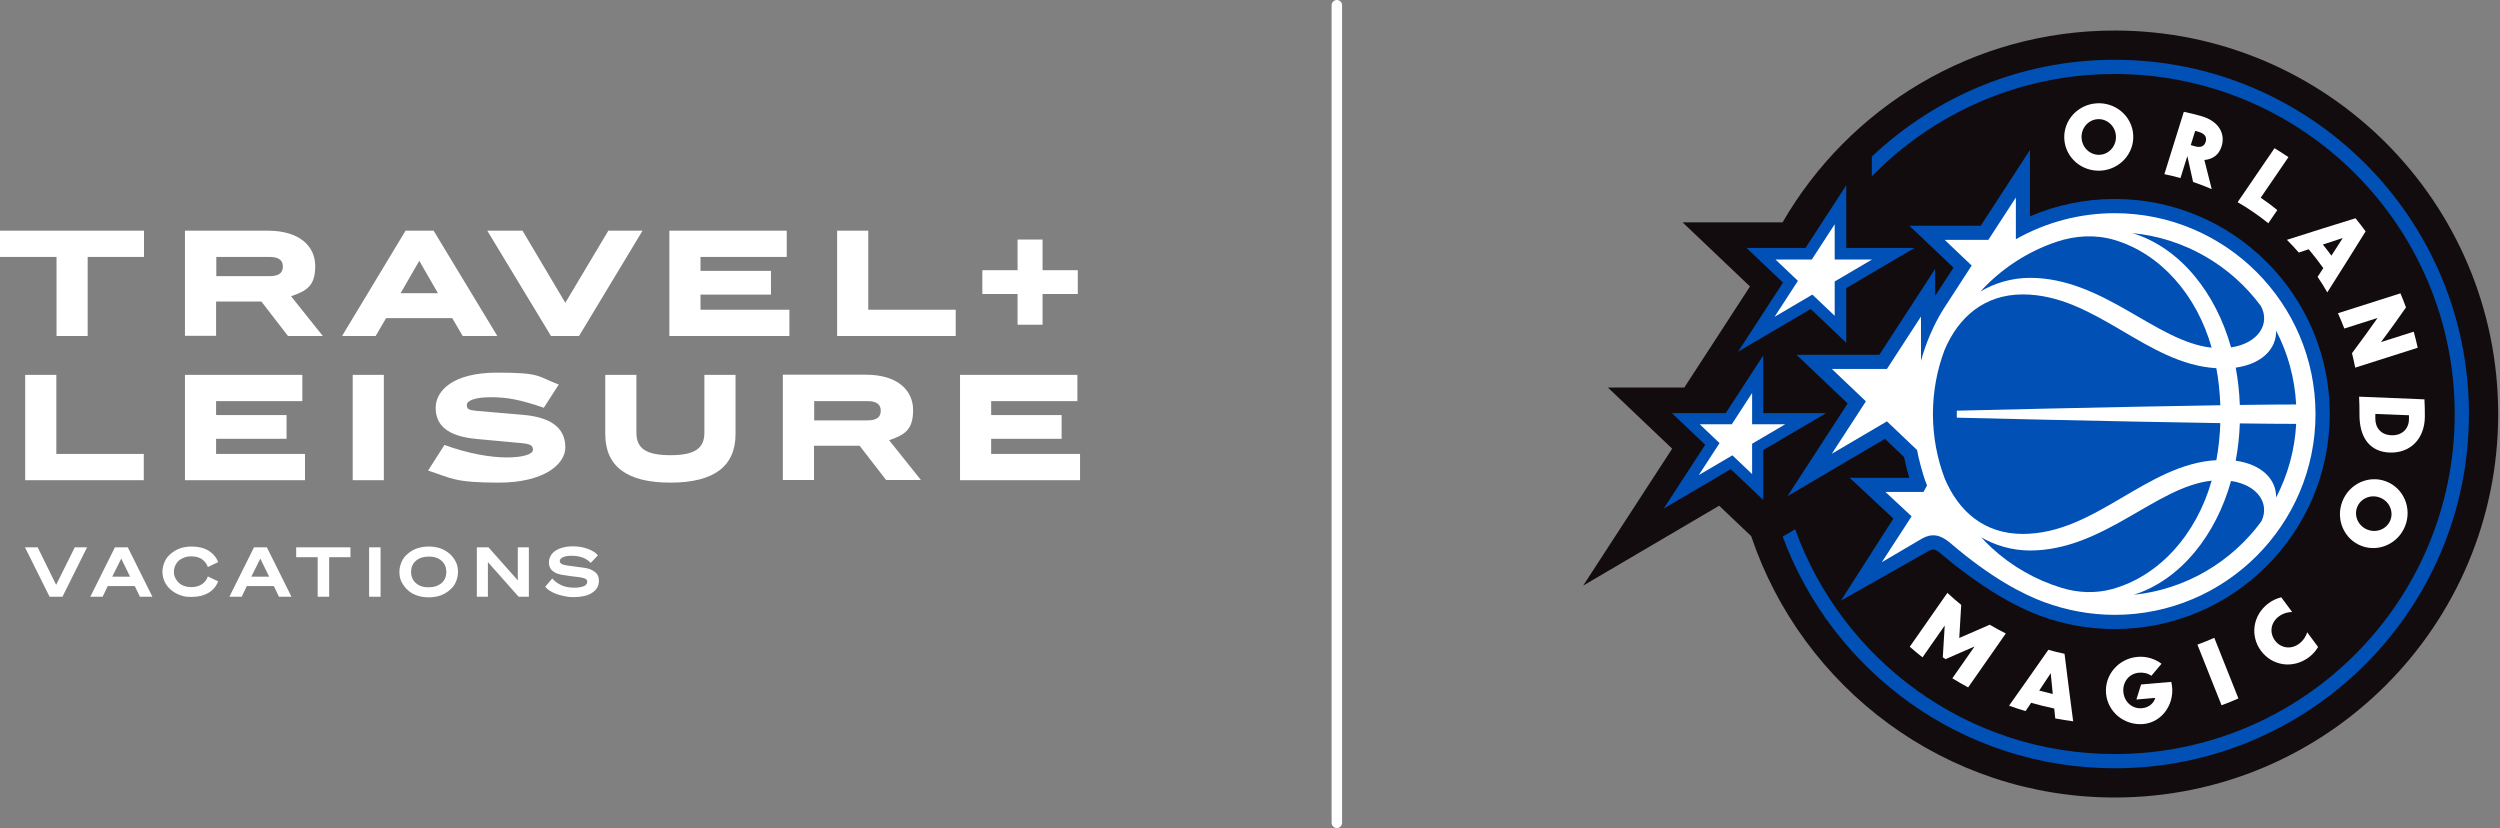 <svg width="314" height="104" viewBox="0 0 314 104" fill="none" xmlns="http://www.w3.org/2000/svg">
<rect x="0" y="0" width="314" height="104" fill="#808080" stroke="none"/>
<g clip-path="url(#clip0_2041_731)">
<path d="M6.226 74.948L3.139 68.748H4.734L7.049 73.456L9.39 68.748H10.934L7.846 74.948H6.226ZM16.053 68.748L19.14 74.948H17.571L16.928 73.61H13.532L12.889 74.948H11.345L14.432 68.748H16.053ZM14.098 72.427H16.336L15.23 70.163L14.098 72.427ZM20.401 71.835C20.401 71.372 20.504 70.96 20.684 70.549C20.864 70.137 21.121 69.828 21.456 69.545C21.79 69.262 22.176 69.031 22.613 68.876C23.051 68.722 23.54 68.645 24.08 68.645C24.929 68.645 25.623 68.825 26.189 69.159C26.755 69.52 27.167 69.983 27.398 70.6L26.112 71.218C25.958 70.806 25.701 70.472 25.366 70.24C25.032 70.008 24.594 69.88 24.054 69.88C23.514 69.88 23.462 69.931 23.179 70.008C22.922 70.111 22.665 70.24 22.485 70.394C22.279 70.574 22.125 70.78 22.022 71.012C21.919 71.243 21.841 71.526 21.841 71.809C21.841 72.092 21.893 72.375 22.022 72.607C22.15 72.838 22.279 73.044 22.485 73.224C22.691 73.404 22.922 73.533 23.179 73.61C23.437 73.713 23.745 73.739 24.054 73.739C24.569 73.739 25.006 73.61 25.366 73.379C25.726 73.147 25.958 72.812 26.112 72.401L27.398 73.018C27.167 73.636 26.755 74.125 26.189 74.459C25.623 74.793 24.929 74.974 24.08 74.974C23.231 74.974 23.051 74.896 22.613 74.742C22.176 74.588 21.79 74.356 21.456 74.073C21.121 73.79 20.864 73.456 20.684 73.07C20.504 72.684 20.401 72.247 20.401 71.784V71.835ZM33.521 68.748L36.608 74.948H35.039L34.396 73.61H31L30.357 74.948H28.813L31.901 68.748H33.521ZM31.566 72.427H33.804L32.698 70.163L31.566 72.427ZM41.342 69.983V74.948H39.901V69.983H37.2V68.748H44.017V69.983H41.342ZM47.799 74.948H46.359V68.748H47.799V74.948ZM53.845 68.645C54.385 68.645 54.874 68.722 55.311 68.876C55.749 69.031 56.135 69.262 56.469 69.545C56.803 69.828 57.035 70.163 57.241 70.549C57.447 70.934 57.524 71.372 57.524 71.835C57.524 72.298 57.421 72.71 57.241 73.121C57.061 73.533 56.803 73.842 56.469 74.125C56.135 74.408 55.749 74.639 55.311 74.793C54.874 74.948 54.359 75.025 53.845 75.025C53.33 75.025 52.816 74.948 52.379 74.793C51.916 74.639 51.53 74.408 51.221 74.125C50.912 73.842 50.655 73.507 50.449 73.121C50.243 72.735 50.166 72.298 50.166 71.835C50.166 71.372 50.269 70.96 50.449 70.549C50.629 70.137 50.886 69.828 51.221 69.545C51.555 69.262 51.941 69.031 52.379 68.876C52.842 68.722 53.33 68.645 53.845 68.645ZM53.845 69.906C53.511 69.906 53.227 69.957 52.944 70.034C52.661 70.137 52.43 70.266 52.25 70.42C52.044 70.6 51.89 70.806 51.787 71.037C51.684 71.269 51.633 71.552 51.633 71.835C51.633 72.118 51.684 72.401 51.787 72.632C51.89 72.864 52.044 73.07 52.25 73.25C52.456 73.43 52.687 73.559 52.944 73.636C53.227 73.739 53.511 73.764 53.845 73.764C54.179 73.764 54.462 73.713 54.745 73.636C55.003 73.533 55.26 73.404 55.44 73.25C55.646 73.07 55.8 72.864 55.903 72.632C56.006 72.401 56.057 72.118 56.057 71.835C56.057 71.552 56.006 71.269 55.903 71.037C55.8 70.806 55.646 70.6 55.44 70.42C55.234 70.24 55.003 70.111 54.745 70.034C54.462 69.931 54.179 69.906 53.845 69.906ZM66.399 74.948H65.139L61.28 70.6V74.948H59.891V68.748H61.357L65.036 72.89V68.748H66.425V74.948H66.399ZM69.384 72.684C69.564 72.89 69.769 73.07 70.001 73.224C70.233 73.379 70.464 73.481 70.696 73.584C70.927 73.662 71.184 73.739 71.416 73.764C71.647 73.79 71.905 73.816 72.111 73.816C72.316 73.816 72.574 73.816 72.779 73.764C72.985 73.739 73.14 73.687 73.294 73.636C73.448 73.584 73.551 73.507 73.628 73.404C73.706 73.327 73.757 73.224 73.757 73.096C73.757 72.967 73.731 72.864 73.654 72.787C73.577 72.71 73.474 72.658 73.294 72.607C73.114 72.555 72.908 72.504 72.625 72.478C72.342 72.452 72.008 72.401 71.596 72.35C71.236 72.298 70.876 72.247 70.567 72.195C70.258 72.144 69.95 72.041 69.718 71.912C69.487 71.784 69.281 71.629 69.152 71.423C69.023 71.218 68.946 70.96 68.946 70.651C68.946 70.343 69.023 70.06 69.152 69.828C69.281 69.571 69.487 69.365 69.744 69.185C70.001 69.005 70.31 68.876 70.696 68.773C71.056 68.671 71.467 68.619 71.905 68.619C72.342 68.619 72.599 68.645 72.908 68.696C73.243 68.748 73.525 68.825 73.808 68.928C74.091 69.031 74.349 69.159 74.555 69.288C74.786 69.417 74.966 69.597 75.095 69.751L74.194 70.703C73.937 70.42 73.603 70.189 73.191 70.034C72.779 69.88 72.291 69.803 71.776 69.803C71.262 69.803 70.927 69.88 70.67 70.008C70.413 70.137 70.31 70.291 70.31 70.472C70.31 70.651 70.335 70.651 70.413 70.729C70.49 70.806 70.567 70.857 70.721 70.909C70.876 70.96 71.082 71.012 71.313 71.037C71.545 71.063 71.879 71.115 72.265 71.166C72.677 71.218 73.062 71.269 73.423 71.32C73.783 71.372 74.091 71.475 74.349 71.603C74.606 71.732 74.838 71.912 74.992 72.118C75.146 72.324 75.223 72.607 75.223 72.941C75.223 73.276 75.146 73.584 74.992 73.842C74.838 74.099 74.606 74.305 74.323 74.485C74.04 74.665 73.706 74.793 73.32 74.871C72.934 74.948 72.522 74.999 72.059 74.999C71.596 74.999 71.339 74.974 70.979 74.896C70.618 74.819 70.284 74.742 69.975 74.639C69.666 74.536 69.358 74.382 69.101 74.228C68.843 74.073 68.638 73.893 68.483 73.687L69.384 72.632V72.684ZM123.383 33.94H127.808V30.081H130.946V33.94H135.371V36.925H130.946V40.783H127.808V36.925H123.383V33.94ZM124.515 57.017H135.654V60.31H120.579V47.086H135.32V50.379H124.489V52.129H133.339V55.113H124.489V57.017H124.515ZM120.064 42.198H105.143V28.975H109.053V38.905H120.038V42.198H120.064ZM110.623 51.588C110.623 50.817 110.134 50.379 108.925 50.379H102.262V52.798H108.925C110.134 52.798 110.623 52.386 110.623 51.588ZM107.947 55.988H102.236V60.284H98.326V47.061H108.745C112.732 47.061 114.687 49.016 114.687 51.511C114.687 54.007 113.607 54.624 111.677 55.293L115.665 60.284H111.292L107.973 55.988H107.947ZM88.009 38.905H99.149V42.198H84.073V28.975H98.814V32.268H87.984V34.017H96.833V37.002H87.984V38.905H88.009ZM88.472 54.341V47.086H92.383V54.521C92.383 58.56 89.681 60.618 84.202 60.618C78.722 60.618 76.021 58.56 76.021 54.521V47.086H79.931V54.341C79.931 56.322 81.14 57.171 84.202 57.171C87.263 57.171 88.472 56.322 88.472 54.341ZM72.728 42.198H69.204L61.203 28.975H65.627L71.004 38.031L76.407 28.975H80.703L72.728 42.198ZM68.277 51.203C65.267 50.173 63.647 49.891 61.666 49.891C59.685 49.891 58.63 50.302 58.63 50.868C58.63 51.434 58.939 51.511 59.968 51.614L65.679 52.103C69.615 52.437 71.004 54.032 71.004 56.193C71.004 58.354 68.252 60.618 62.669 60.618C57.086 60.618 56.752 60.078 53.768 59.1L55.826 55.885C58.759 56.965 61.589 57.454 63.647 57.454C65.705 57.454 66.94 57.042 66.94 56.502C66.94 55.962 66.631 55.756 65.473 55.653L59.916 55.139C56.135 54.804 54.72 53.364 54.72 51.228C54.72 49.093 56.855 46.803 62.438 46.803C68.02 46.803 67.428 47.266 70.181 48.295L68.277 51.254V51.203ZM55.003 36.822L52.661 32.757L50.32 36.822H55.028H55.003ZM48.211 60.31H44.3V47.086H48.211V60.31ZM56.829 39.96H48.494L47.182 42.198H42.963L50.938 28.975H54.462L62.463 42.198H58.115L56.803 39.96H56.829ZM35.528 33.477C35.528 32.705 35.039 32.268 33.83 32.268H27.167V34.686H33.83C35.039 34.686 35.528 34.275 35.528 33.477ZM27.167 57.017H38.306V60.31H23.231V47.086H37.972V50.379H27.141V52.129H35.991V55.113H27.141V57.017C27.141 57.017 27.141 57.017 27.167 57.017ZM32.852 37.876H27.141V42.173H23.231V28.975H33.65C37.637 28.975 39.593 30.93 39.593 33.426C39.593 35.921 38.512 36.539 36.557 37.208L40.544 42.198H36.171L32.852 37.902V37.876ZM18.085 60.31H3.164V47.086H7.075V57.017H18.06V60.31H18.085ZM0 28.975H18.085V32.268H11.011V42.198H7.1V32.268H0L0 28.975Z" fill="white"/>
</g>
<line x1="167.907" y1="0.658" x2="167.907" y2="103.342" stroke="white" stroke-width="1.316" stroke-linecap="round"/>
<g clip-path="url(#clip1_2041_731)">
<path d="M265.605 3.835C247.776 3.835 232.221 13.529 223.893 27.927H211.331L219.799 35.979L211.547 48.675H201.951L210.024 56.354L198.844 73.555L215.927 63.516L219.948 67.339C226.356 86.417 244.369 100.167 265.605 100.167C292.206 100.167 313.771 78.603 313.771 52.002C313.771 25.4 292.206 3.835 265.605 3.835Z" fill="#130C0E"/>
<path d="M272.714 85.644L268.923 85.971L268.329 87.858L270.704 87.653C270.504 88.376 269.851 88.88 269.029 88.951C267.809 89.055 266.803 88.171 266.694 86.906C266.585 85.642 267.425 84.597 268.646 84.492C269.232 84.442 269.775 84.56 270.212 84.881L271.486 83.368C270.658 82.744 269.6 82.407 268.474 82.504C266.088 82.71 264.318 84.764 264.518 87.094C264.719 89.423 266.814 91.145 269.199 90.94C271.631 90.73 273.332 88.243 272.713 85.645L272.714 85.644Z" fill="white"/>
<path d="M289.784 79.416C289.617 79.959 289.296 80.461 288.767 80.853C287.74 81.615 286.459 81.419 285.735 80.444C285.012 79.469 285.197 78.186 286.224 77.424C286.753 77.031 287.326 76.871 287.895 76.868L286.525 75.022C285.97 75.157 285.43 75.399 284.941 75.762C282.932 77.252 282.588 79.867 283.982 81.744C285.374 83.622 287.975 84.052 289.985 82.562C290.474 82.199 290.863 81.753 291.153 81.261L289.784 79.415V79.416Z" fill="white"/>
<path d="M259.305 82.118C258.618 81.975 257.942 81.804 257.273 81.616C255.618 83.991 253.972 86.331 252.337 88.635C253.02 88.882 253.712 89.105 254.411 89.315C254.661 88.94 255.002 88.428 255.109 88.269C256.069 88.542 257.037 88.784 258.013 88.992C258.055 89.406 258.098 89.819 258.14 90.233C258.883 90.377 259.633 90.496 260.389 90.597C260.021 87.806 259.659 84.98 259.306 82.118H259.305ZM256.125 86.74C256.605 86.014 257.088 85.287 257.57 84.556C257.656 85.428 257.741 86.298 257.828 87.164C257.258 87.034 256.689 86.892 256.125 86.739V86.74Z" fill="white"/>
<path d="M249.91 78.464C248.622 79.037 247.347 79.593 246.084 80.13C246.152 78.763 246.234 77.377 246.328 75.975C245.73 75.493 245.152 74.988 244.591 74.464C243.179 76.486 241.313 79.158 239.867 81.23C240.388 81.689 240.922 82.132 241.467 82.564C242.312 81.354 243.51 79.637 244.258 78.567C244.165 79.911 244.084 81.237 244.015 82.548C244.128 82.629 244.242 82.708 244.356 82.788C245.56 82.274 246.777 81.745 248.004 81.198C247.075 82.529 246.145 83.861 245.216 85.193C245.865 85.593 246.525 85.976 247.199 86.338C248.76 84.103 251.922 79.572 251.93 79.562C251.243 79.22 250.57 78.856 249.914 78.467C249.912 78.467 249.912 78.465 249.91 78.464V78.464Z" fill="white"/>
<path d="M278.114 80.109C277.421 80.419 276.714 80.706 275.995 80.964L279.026 88.581C279.743 88.317 280.448 88.028 281.145 87.724L278.114 80.109Z" fill="white"/>
<path d="M304.562 52.341C304.567 51.613 304.55 50.885 304.511 50.158C301.774 50.046 299.037 49.934 296.3 49.822C296.338 50.55 296.355 51.278 296.35 52.005C296.323 54.861 297.566 56.736 300.125 56.84C302.655 56.945 304.535 55.196 304.562 52.341ZM298.339 52.504C298.342 52.331 298.343 52.157 298.344 51.985C299.753 52.042 301.161 52.1 302.57 52.157C302.57 52.33 302.567 52.504 302.564 52.676C302.543 53.877 301.686 54.722 300.354 54.668C299.019 54.614 298.317 53.704 298.339 52.504Z" fill="white"/>
<path d="M263.349 12.977C260.958 13.122 259.134 15.132 259.276 17.466C259.417 19.801 261.469 21.577 263.86 21.432C266.25 21.287 268.074 19.278 267.932 16.942C267.791 14.608 265.739 12.831 263.349 12.976V12.977ZM263.739 19.44C262.547 19.512 261.521 18.57 261.447 17.335C261.372 16.1 262.277 15.041 263.469 14.968C264.66 14.896 265.687 15.839 265.761 17.074C265.835 18.309 264.931 19.368 263.739 19.44V19.44Z" fill="white"/>
<path d="M302.099 66.037C302.96 63.802 301.888 61.309 299.705 60.468C297.522 59.627 295.056 60.757 294.194 62.992C293.334 65.228 294.405 67.72 296.587 68.561C298.77 69.401 301.238 68.272 302.099 66.037V66.037ZM296.056 63.71C296.485 62.596 297.769 62.053 298.923 62.498C300.077 62.943 300.666 64.206 300.236 65.32C299.808 66.434 298.524 66.976 297.369 66.532C296.215 66.087 295.627 64.824 296.056 63.71H296.056Z" fill="white"/>
<path d="M288.732 31.722C289.124 31.591 289.709 31.395 289.971 31.308C290.617 32.069 291.229 32.859 291.805 33.676C291.676 33.873 291.331 34.403 291.092 34.768C291.522 35.402 291.926 36.055 292.308 36.722C293.843 34.308 295.682 31.384 297.12 29.061C296.714 28.498 296.29 27.949 295.848 27.413C295.848 27.413 295.848 27.413 295.848 27.415C293.297 28.198 289.927 29.261 287.235 30.123C287.754 30.637 288.25 31.173 288.733 31.723L288.732 31.722ZM294.257 29.891C293.783 30.627 293.305 31.365 292.825 32.107C292.479 31.634 292.121 31.171 291.75 30.717C292.589 30.44 293.425 30.165 294.257 29.892V29.891Z" fill="white"/>
<path d="M285.678 18.615C284.212 20.759 282.496 23.273 281.047 25.393C282.4 26.179 283.689 27.063 284.901 28.039C285.251 27.527 285.776 26.759 286.029 26.389C285.362 25.834 284.666 25.315 283.945 24.834C285.106 23.135 286.267 21.436 287.428 19.738C286.854 19.349 286.273 18.973 285.678 18.615H285.678Z" fill="white"/>
<path d="M273.866 22.367C274.154 21.445 274.442 20.524 274.729 19.603C274.974 20.673 275.215 21.757 275.452 22.854C276.248 23.122 277.028 23.422 277.794 23.753C277.517 22.637 277.107 21.005 276.868 20.095C277.952 20 278.708 19.426 279.033 18.379C279.533 16.791 278.685 15.225 276.512 14.591C275.779 14.383 275.037 14.199 274.29 14.041C273.475 16.652 272.66 19.263 271.845 21.875C271.847 21.875 271.848 21.875 271.849 21.875C272.531 22.016 273.203 22.183 273.867 22.367L273.866 22.367ZM275.717 16.439C275.884 16.485 276.051 16.533 276.217 16.582C276.982 16.812 277.2 17.278 277.03 17.817C276.862 18.361 276.425 18.593 275.66 18.367C275.493 18.318 275.327 18.27 275.16 18.223C275.345 17.628 275.532 17.033 275.717 16.438V16.439Z" fill="white"/>
<path d="M298.62 39.937C297.752 41.188 296.424 43.006 295.411 44.361C295.563 44.958 295.695 45.564 295.812 46.174C295.812 46.174 295.812 46.175 295.812 46.176C295.812 46.176 295.812 46.176 295.812 46.176C298.148 45.432 301.328 44.42 303.663 43.677C303.515 42.996 303.347 42.324 303.164 41.657C301.793 42.094 300.422 42.531 299.051 42.967C300.154 41.497 301.201 40.044 302.191 38.611C301.973 38.015 301.741 37.425 301.494 36.843C299.135 37.594 295.921 38.618 293.647 39.341C293.933 39.972 294.203 40.612 294.446 41.265C295.827 40.825 297.846 40.182 298.62 39.936V39.937Z" fill="white"/>
<path d="M265.606 24.988C261.825 24.988 258.23 25.771 254.964 27.174V18.833L248.778 28.352H239.818L245.357 33.619L243.048 37.168V33.779L236.039 44.566H225.646L232.07 50.675L224.5 62.321L236.746 55.122L239.151 57.409C239.331 58.292 239.546 59.163 239.811 60.013H232.314L237.808 65.133L231.216 75.443L242.344 69.145C242.505 69.056 242.66 69.02 242.795 69.02C243.124 69.02 243.38 69.229 243.606 69.408C243.637 69.433 245.436 70.911 245.525 70.98C248.013 72.912 251.825 75.671 256.196 77.325C259.203 78.443 262.37 79.01 265.607 79.01C280.501 79.01 292.619 66.892 292.619 51.998C292.619 37.104 280.501 24.988 265.607 24.988L265.606 24.988Z" fill="#0050B5"/>
<path d="M231.89 31.142V23.265L226.77 31.142H219.368L223.943 35.495L218.306 44.168L227.427 38.808L231.89 43.053V36.183L240.466 31.142H231.89Z" fill="#0050B5"/>
<path d="M221.462 51.887V44.644L216.754 51.887H209.988L214.17 55.865L208.962 63.878L217.388 58.926L221.462 62.8V56.531L229.362 51.887H221.462Z" fill="#0050B5"/>
<path d="M265.605 26.776C261.256 26.776 256.969 27.906 253.193 30.044V24.807L249.738 30.124H244.248L247.642 33.351L244.117 38.791C242.829 40.814 241.831 43.277 241.276 45.32V39.755L237 46.339H230.076L234.355 50.408L230.076 56.993L236.999 52.923L240.785 56.525C240.932 57.372 241.416 59.451 242.035 60.97L241.592 61.785H236.806L240.097 64.853L236.356 70.614L241.441 67.624C242.648 66.972 243.681 67.123 244.959 68.201C250.113 72.635 254.178 74.674 256.682 75.602C259.586 76.679 262.588 77.225 265.604 77.225C279.513 77.225 290.828 65.909 290.828 52.001C290.828 38.093 279.512 26.776 265.604 26.776H265.605Z" fill="white"/>
<path d="M230.438 35.353L235.126 32.596H230.438V28.167L227.56 32.596H223.002L225.819 35.274L222.883 39.794L227.634 37.001L230.438 39.666V35.353Z" fill="white"/>
<path d="M220.065 49.359L217.514 53.287H213.486L215.975 55.654L213.364 59.672L217.589 57.188L220.065 59.545V55.733L224.227 53.287H220.065V49.359Z" fill="white"/>
<path d="M277.782 43.668C275.907 37.048 271.366 31.839 265.534 30.127C263.169 29.433 260.657 29.58 258.321 30.365C254.607 31.612 251.32 33.787 248.737 36.618C250.424 35.592 252.654 34.897 254.949 34.897C264.208 34.897 270.78 42.927 277.782 43.668Z" fill="#0050B5"/>
<path d="M280.221 43.633C283.655 43.115 285.168 40.674 283.974 38.447C280.232 33.383 274.445 29.921 267.833 29.281C273.853 31.118 278.317 36.817 280.221 43.633Z" fill="#0050B5"/>
<path d="M278.374 57.795C278.651 56.3 278.818 54.746 278.873 53.144C265.376 52.937 245.774 52.46 245.774 52.46V51.581C245.774 51.581 265.375 51.105 278.873 50.897C278.818 49.295 278.651 47.741 278.374 46.246C269.566 45.736 263.155 36.98 254.062 36.98C249.233 36.98 245.991 39.822 244.241 43.945C243.296 46.45 242.775 49.164 242.775 51.999C242.775 54.835 243.305 57.604 244.269 60.13C246.018 64.251 249.233 67.061 254.062 67.061C263.155 67.061 269.565 58.304 278.374 57.795Z" fill="#0050B5"/>
<path d="M281.322 50.861C284.178 50.823 286.626 50.801 288.397 50.802C288.219 47.475 287.341 44.336 285.882 41.538C285.927 43.791 284.134 45.705 280.806 46.177C281.093 47.706 281.264 49.274 281.322 50.861Z" fill="#0050B5"/>
<path d="M277.783 60.373C270.781 61.115 264.208 69.144 254.949 69.144C252.697 69.144 250.51 68.474 248.833 67.479C249.275 67.957 249.732 68.422 250.214 68.862C252.691 71.124 255.67 72.844 258.964 73.843C260.999 74.46 263.177 74.556 265.228 74.002C271.207 72.383 275.875 67.108 277.783 60.373Z" fill="#0050B5"/>
<path d="M280.221 60.408C278.334 67.161 273.935 72.813 268 74.705C274.578 74.019 280.323 70.537 284.033 65.472C285.106 63.28 283.592 60.918 280.221 60.409" fill="#0050B5"/>
<path d="M288.397 53.238C286.626 53.24 284.177 53.217 281.322 53.179C281.265 54.768 281.093 56.335 280.806 57.864C284.127 58.335 285.918 60.241 285.881 62.487C287.331 59.693 288.223 56.565 288.4 53.244C288.4 53.241 288.399 53.24 288.398 53.237" fill="#0050B5"/>
<path d="M265.605 7.507C253.785 7.507 243.07 12.148 235.103 19.667V22.138C242.855 14.22 253.649 9.295 265.605 9.295C289.191 9.295 308.311 28.415 308.311 52.001C308.311 75.587 289.191 94.707 265.605 94.707C247.109 94.707 231.405 82.926 225.469 66.475L223.904 67.395C230.175 84.369 246.453 96.494 265.605 96.494C290.178 96.494 310.098 76.573 310.098 52.001C310.098 27.428 290.178 7.507 265.605 7.507Z" fill="#0050B5"/>
</g>
<defs>
<clipPath id="clip0_2041_731">
<rect width="135.654" height="46.05" fill="white" transform="translate(0 28.975)"/>
</clipPath>
<clipPath id="clip1_2041_731">
<rect width="114.926" height="96.332" fill="white" transform="translate(198.844 3.834)"/>
</clipPath>
</defs>
</svg>
